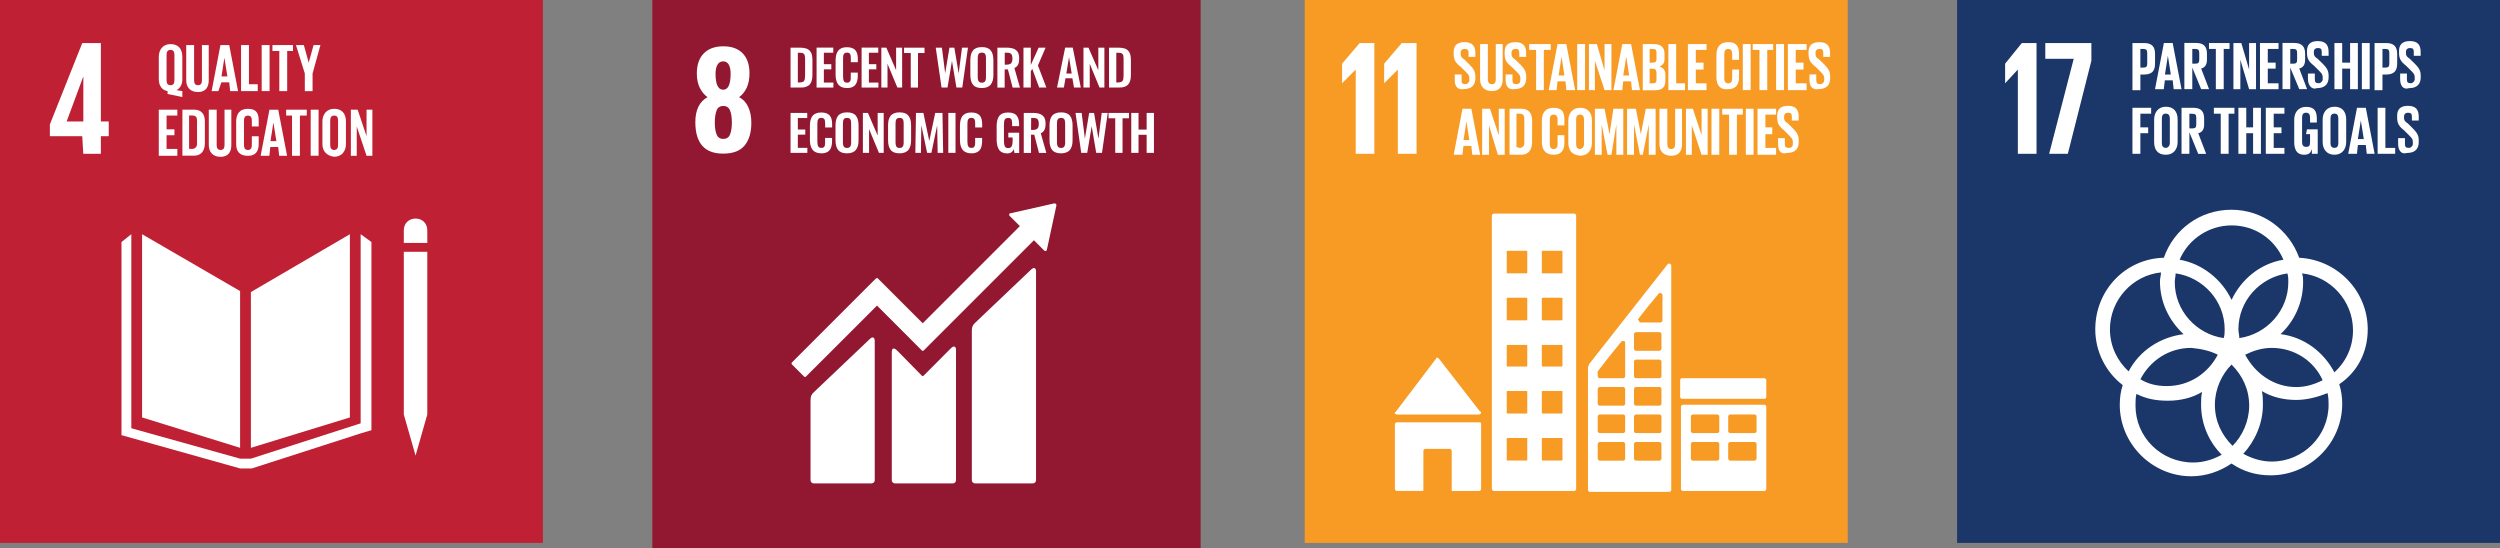 <?xml version="1.0" encoding="UTF-8"?> <!-- Generator: Adobe Illustrator 15.0.2, SVG Export Plug-In . SVG Version: 6.00 Build 0) --> <svg xmlns="http://www.w3.org/2000/svg" xmlns:xlink="http://www.w3.org/1999/xlink" id="Layer_1" x="0px" y="0px" width="193.879px" height="42.52px" viewBox="0 0 193.879 42.52" xml:space="preserve"><rect x="0" y="0" width="193.879" height="42.52" fill="#808080" stroke="none"/> <g> <rect y="-0.001" fill="#C02033" width="42.104" height="42.105"></rect> <polygon fill="#FFFFFF" points="18.62,22.573 11.019,18.163 11.019,32.373 18.62,34.729 "></polygon> <polygon fill="#FFFFFF" points="19.457,22.649 19.457,34.729 27.134,32.373 27.134,18.163 "></polygon> <polygon fill="#FFFFFF" points="31.538,32.146 31.316,32.146 32.228,35.332 33.137,32.146 32.91,32.146 33.137,32.146 33.137,19.526 32.91,19.526 32.678,19.526 32.453,19.526 31.997,19.526 31.77,19.526 31.538,19.526 31.316,19.526 31.316,32.146 "></polygon> <polygon fill="#FFFFFF" points="28.805,18.769 27.969,18.163 27.969,32.83 19.457,35.57 19.078,35.57 19,35.57 18.62,35.57 10.184,33.21 10.184,18.163 9.421,18.769 9.421,33.747 18.62,36.328 19,36.328 19.078,36.328 19.53,36.328 28.042,33.587 28.805,33.362 "></polygon> <path fill="#FFFFFF" d="M33.137,17.855c0-0.527-0.378-0.906-0.91-0.906c-0.531,0-0.911,0.384-0.911,0.906v0.987h1.824 C33.137,18.769,33.137,17.855,33.137,17.855z"></path> <path fill="#FFFFFF" d="M5.169,9.419l1.294-3.496l0,0v3.496H5.169z M6.457,11.927h1.366v-1.364h0.61V9.421h-0.61V3.338H6.379 L3.868,9.647v0.916h2.511L6.457,11.927L6.457,11.927z"></path> <g> <path fill="#FFFFFF" d="M13.527,6.225V4.252c0-0.226-0.078-0.384-0.305-0.384c-0.226,0-0.304,0.157-0.304,0.384v1.973 c0,0.231,0.08,0.385,0.304,0.385C13.454,6.61,13.527,6.46,13.527,6.225 M12.996,7.291V7.065c-0.456-0.073-0.681-0.455-0.681-0.914 v-1.75c0-0.53,0.304-0.981,0.909-0.981c0.611,0,0.916,0.378,0.916,0.981v1.75c0,0.383-0.151,0.682-0.456,0.84l0.456,0.073v0.459 L12.996,7.291z"></path> <path fill="#FFFFFF" d="M16.188,3.495v2.729c0,0.531-0.233,0.914-0.837,0.914c-0.61,0-0.909-0.384-0.909-0.914V3.495h0.61v2.729 c0,0.231,0.073,0.384,0.304,0.384c0.23,0,0.304-0.151,0.304-0.384V3.495H16.188z"></path> <path fill="#FFFFFF" d="M17.177,5.923h0.457l-0.232-1.446l0,0L17.177,5.923z M16.413,7.065l0.682-3.569h0.683l0.682,3.569h-0.611 l-0.074-0.682h-0.608l-0.233,0.682H16.413z"></path> <polygon fill="#FFFFFF" points="18.695,3.495 19.306,3.495 19.306,6.533 19.987,6.533 19.987,7.065 18.695,7.065 "></polygon> <rect x="20.294" y="3.495" fill="#FFFFFF" width="0.612" height="3.569"></rect> <polygon fill="#FFFFFF" points="21.129,3.495 22.723,3.495 22.723,3.953 22.272,3.953 22.272,7.065 21.661,7.065 21.661,3.953 21.129,3.953 "></polygon> <polygon fill="#FFFFFF" points="24.24,5.7 24.24,7.065 23.639,7.065 23.639,5.7 22.952,3.495 23.564,3.495 23.941,4.858 23.941,4.858 24.319,3.495 24.851,3.495 "></polygon> <polygon fill="#FFFFFF" points="12.314,8.506 13.753,8.506 13.753,8.962 12.917,8.962 12.917,10.03 13.527,10.03 13.527,10.488 12.917,10.488 12.917,11.549 13.753,11.549 13.753,12.081 12.314,12.081 "></polygon> <path fill="#FFFFFF" d="M14.894,11.549c0.226,0,0.386-0.158,0.386-0.384V9.341c0-0.231-0.08-0.386-0.386-0.386h-0.23v2.586 L14.894,11.549L14.894,11.549z M15.888,9.419v1.671c0,0.531-0.227,0.983-0.835,0.983h-0.908v-3.57h0.908 C15.656,8.506,15.888,8.888,15.888,9.419"></path> <path fill="#FFFFFF" d="M17.94,8.506v2.739c0,0.532-0.233,0.917-0.838,0.917s-0.91-0.386-0.91-0.917V8.506h0.611v2.739 c0,0.228,0.079,0.385,0.306,0.385c0.225,0,0.304-0.156,0.304-0.385V8.506H17.94z"></path> <path fill="#FFFFFF" d="M18.316,11.172V9.424c0-0.529,0.226-0.986,0.911-0.986c0.684,0,0.835,0.382,0.835,0.914V9.81H19.53V9.352 c0-0.232-0.073-0.386-0.304-0.386c-0.226,0-0.305,0.151-0.305,0.386v1.897c0,0.227,0.079,0.383,0.305,0.383 s0.304-0.155,0.304-0.383v-0.683h0.532v0.611c0,0.531-0.225,0.909-0.835,0.909C18.542,12.081,18.316,11.702,18.316,11.172"></path> <path fill="#FFFFFF" d="M20.977,10.945h0.456l-0.231-1.447l0,0L20.977,10.945z M20.213,12.081l0.683-3.569h0.682l0.686,3.569 h-0.612l-0.079-0.681h-0.61l-0.074,0.681H20.213z"></path> <polygon fill="#FFFFFF" points="22.191,8.506 23.79,8.506 23.79,8.962 23.258,8.962 23.258,12.081 22.648,12.081 22.648,8.962 22.191,8.962 "></polygon> <rect x="24.095" y="8.506" fill="#FFFFFF" width="0.611" height="3.57"></rect> <path fill="#FFFFFF" d="M26.218,11.244V9.348c0-0.231-0.072-0.385-0.304-0.385c-0.226,0-0.305,0.151-0.305,0.385v1.896 c0,0.226,0.073,0.386,0.305,0.386C26.144,11.63,26.218,11.47,26.218,11.244 M25.003,11.172V9.424c0-0.529,0.304-0.986,0.915-0.986 c0.611,0,0.91,0.384,0.91,0.986v1.748c0,0.53-0.304,0.985-0.91,0.985C25.307,12.081,25.003,11.702,25.003,11.172"></path> <polygon fill="#FFFFFF" points="27.666,9.805 27.666,12.081 27.21,12.081 27.21,8.506 27.737,8.506 28.426,10.563 28.426,8.506 28.878,8.506 28.878,12.081 28.426,12.081 "></polygon> </g> </g> <g> <rect x="50.59" y="-0.001" fill="#921831" width="42.521" height="42.521"></rect> <g> <g> <g> <g> <g> <g> <defs> <rect id="SVGID_1_" x="50.59" y="-0.001" width="42.521" height="42.521"></rect> </defs> <clipPath id="SVGID_2_"> <use xlink:href="#SVGID_1_" overflow="visible"></use> </clipPath> <path clip-path="url(#SVGID_2_)" fill="#FFFFFF" d="M53.924,9.461c0-0.452,0.078-0.847,0.237-1.183 c0.162-0.331,0.399-0.578,0.71-0.741c-0.249-0.178-0.448-0.42-0.601-0.725c-0.151-0.306-0.23-0.673-0.23-1.104 c0-0.668,0.172-1.188,0.531-1.558c0.353-0.368,0.862-0.559,1.519-0.559c0.663,0,1.162,0.184,1.514,0.553 c0.348,0.369,0.52,0.878,0.52,1.528c0,0.453-0.075,0.837-0.22,1.143c-0.149,0.304-0.347,0.546-0.589,0.721 c0.315,0.157,0.552,0.414,0.71,0.756c0.161,0.349,0.242,0.756,0.242,1.23c0,0.75-0.174,1.338-0.522,1.761 c-0.347,0.42-0.898,0.629-1.652,0.629C54.644,11.924,53.924,11.104,53.924,9.461 M56.619,10.42 c0.09-0.236,0.138-0.537,0.138-0.895c0-0.399-0.042-0.714-0.138-0.952c-0.088-0.232-0.262-0.354-0.526-0.354 c-0.262,0-0.436,0.121-0.523,0.357c-0.089,0.236-0.137,0.552-0.137,0.946c0,0.363,0.047,0.658,0.137,0.894 c0.089,0.238,0.264,0.357,0.523,0.357C56.353,10.772,56.525,10.656,56.619,10.42 M56.662,5.709 c0-0.294-0.047-0.523-0.143-0.692c-0.094-0.168-0.237-0.259-0.433-0.259c-0.195,0-0.34,0.084-0.442,0.258 c-0.1,0.168-0.153,0.397-0.153,0.692c0,0.837,0.2,1.251,0.589,1.251C56.471,6.96,56.662,6.545,56.662,5.709"></path> </g> </g> </g> </g> </g> <g> <g> <g> <g> <g> <defs> <rect id="SVGID_3_" x="50.59" y="-0.001" width="42.521" height="42.521"></rect> </defs> <clipPath id="SVGID_4_"> <use xlink:href="#SVGID_3_" overflow="visible"></use> </clipPath> <path clip-path="url(#SVGID_4_)" fill="#FFFFFF" d="M61.309,6.791V3.695h0.721c0.183,0,0.34,0.022,0.466,0.059 c0.127,0.037,0.227,0.095,0.3,0.179c0.072,0.085,0.131,0.177,0.163,0.299c0.032,0.117,0.047,0.264,0.047,0.432v1.114 c0,0.177-0.016,0.326-0.047,0.451c-0.031,0.125-0.084,0.231-0.157,0.315c-0.075,0.085-0.174,0.148-0.294,0.189 c-0.121,0.044-0.272,0.058-0.456,0.058L61.309,6.791L61.309,6.791L61.309,6.791z M61.873,6.393h0.157 c0.058,0,0.104-0.005,0.147-0.018c0.043-0.008,0.079-0.021,0.105-0.036c0.027-0.015,0.052-0.035,0.074-0.066 c0.021-0.033,0.036-0.06,0.043-0.085c0.01-0.026,0.016-0.067,0.021-0.12c0.006-0.053,0.006-0.101,0.01-0.139 c0-0.036,0.006-0.095,0.006-0.168V4.632c0-0.072,0-0.13-0.006-0.178c-0.004-0.042-0.01-0.089-0.015-0.137 c-0.011-0.047-0.028-0.078-0.043-0.105c-0.021-0.026-0.041-0.047-0.074-0.067c-0.028-0.021-0.068-0.037-0.111-0.043 c-0.041-0.007-0.099-0.011-0.161-0.011h-0.153V6.393z"></path> </g> </g> </g> </g> </g> </g> <polygon fill="#FFFFFF" points="63.327,3.692 63.327,6.791 64.631,6.791 64.631,6.404 63.891,6.404 63.891,5.377 64.47,5.377 64.47,4.978 63.891,4.978 63.891,4.089 64.621,4.089 64.621,3.692 "></polygon> <g> <g> <g> <g> <g> <g> <defs> <rect id="SVGID_5_" x="50.59" y="-0.001" width="42.521" height="42.521"></rect> </defs> <clipPath id="SVGID_6_"> <use xlink:href="#SVGID_5_" overflow="visible"></use> </clipPath> <path clip-path="url(#SVGID_6_)" fill="#FFFFFF" d="M65.688,6.828c-0.131,0-0.251-0.016-0.353-0.052 c-0.1-0.036-0.183-0.08-0.251-0.143c-0.067-0.058-0.121-0.137-0.164-0.22c-0.041-0.09-0.068-0.185-0.089-0.285 c-0.017-0.099-0.029-0.213-0.029-0.341V4.711c0-0.137,0.011-0.253,0.029-0.357c0.015-0.104,0.046-0.199,0.089-0.289 s0.096-0.162,0.164-0.22c0.068-0.057,0.151-0.1,0.251-0.137c0.1-0.032,0.221-0.047,0.353-0.047 c0.153,0,0.285,0.021,0.395,0.063c0.11,0.042,0.194,0.098,0.262,0.184c0.063,0.079,0.112,0.173,0.138,0.278 c0.027,0.105,0.042,0.229,0.042,0.373v0.264h-0.542V4.559c0-0.152-0.01-0.261-0.027-0.312 c-0.032-0.104-0.111-0.158-0.236-0.167h-0.032c-0.045,0-0.088,0.004-0.121,0.016c-0.036,0.013-0.062,0.026-0.089,0.053 c-0.022,0.026-0.042,0.053-0.051,0.08c-0.017,0.026-0.029,0.063-0.032,0.104c-0.004,0.043-0.01,0.084-0.01,0.122 c0,0.037-0.004,0.084-0.004,0.144v1.309c0,0.185,0.021,0.311,0.067,0.389c0.043,0.078,0.127,0.114,0.242,0.114 c0.043,0,0.076-0.004,0.106-0.01c0.031-0.01,0.059-0.022,0.078-0.038c0.021-0.017,0.038-0.036,0.053-0.062 c0.017-0.026,0.029-0.053,0.032-0.075c0.006-0.021,0.01-0.054,0.016-0.095c0.004-0.04,0.004-0.072,0.004-0.104 c0-0.027,0-0.068,0-0.116V5.629h0.542V5.88c0,0.116-0.005,0.222-0.027,0.313c-0.016,0.093-0.042,0.178-0.086,0.264 c-0.034,0.079-0.089,0.148-0.15,0.202s-0.145,0.093-0.238,0.125C65.93,6.813,65.822,6.828,65.688,6.828"></path> </g> </g> </g> </g> </g> </g> <polygon fill="#FFFFFF" points="66.818,3.692 66.818,6.791 68.122,6.791 68.122,6.404 67.383,6.404 67.383,5.377 67.96,5.377 67.96,4.978 67.383,4.978 67.383,4.089 68.111,4.089 68.111,3.692 "></polygon> <polygon fill="#FFFFFF" points="68.349,6.791 68.349,3.698 68.737,3.698 69.495,5.446 69.495,3.698 69.962,3.698 69.962,6.791 69.594,6.791 68.827,4.948 68.827,6.791 "></polygon> <polygon fill="#FFFFFF" points="70.63,6.791 70.63,4.112 70.112,4.112 70.112,3.698 71.697,3.698 71.697,4.112 71.192,4.112 71.192,6.791 "></polygon> <polygon fill="#FFFFFF" points="73.019,6.791 72.569,3.698 73.047,3.698 73.3,5.689 73.631,3.698 74.011,3.698 74.347,5.693 74.605,3.698 75.068,3.698 74.625,6.791 74.173,6.791 73.827,4.719 73.48,6.791 "></polygon> <g> <g> <g> <g> <g> <g> <defs> <rect id="SVGID_7_" x="50.59" y="-0.001" width="42.521" height="42.521"></rect> </defs> <clipPath id="SVGID_8_"> <use xlink:href="#SVGID_7_" overflow="visible"></use> </clipPath> <path clip-path="url(#SVGID_8_)" fill="#FFFFFF" d="M76.145,6.828c-0.321,0-0.548-0.083-0.688-0.257 c-0.138-0.173-0.206-0.425-0.206-0.762V4.668c0-0.167,0.017-0.304,0.046-0.432c0.032-0.12,0.085-0.226,0.152-0.315 c0.068-0.089,0.163-0.151,0.278-0.203c0.116-0.041,0.258-0.066,0.422-0.066c0.315,0,0.546,0.084,0.68,0.258 c0.143,0.173,0.21,0.419,0.21,0.75v1.142c0,0.163-0.016,0.305-0.047,0.426c-0.032,0.121-0.084,0.231-0.153,0.321 c-0.067,0.089-0.162,0.157-0.277,0.206C76.445,6.803,76.307,6.828,76.145,6.828 M76.003,6.387 c0.042,0.017,0.084,0.026,0.143,0.026c0.053,0,0.099-0.009,0.144-0.026c0.036-0.016,0.067-0.036,0.09-0.063 c0.022-0.028,0.042-0.058,0.052-0.099c0.017-0.041,0.023-0.084,0.029-0.125c0.003-0.042,0.003-0.095,0.003-0.152V4.539 c0-0.073-0.004-0.138-0.01-0.185c-0.004-0.052-0.023-0.099-0.042-0.144c-0.02-0.041-0.058-0.08-0.098-0.099 c-0.042-0.021-0.099-0.029-0.168-0.029c-0.068,0-0.121,0.01-0.167,0.029c-0.043,0.022-0.081,0.052-0.1,0.099 c-0.021,0.042-0.036,0.09-0.042,0.144c-0.006,0.047-0.012,0.11-0.012,0.185v1.408c0,0.059,0.006,0.111,0.006,0.152 c0.006,0.041,0.011,0.083,0.028,0.125c0.011,0.042,0.029,0.074,0.051,0.1C75.935,6.351,75.966,6.37,76.003,6.387"></path> </g> </g> </g> </g> </g> <g> <g> <g> <g> <g> <defs> <rect id="SVGID_9_" x="50.59" y="-0.001" width="42.521" height="42.521"></rect> </defs> <clipPath id="SVGID_10_"> <use xlink:href="#SVGID_9_" overflow="visible"></use> </clipPath> <path clip-path="url(#SVGID_10_)" fill="#FFFFFF" d="M77.349,6.791V3.695h0.71c0.162,0,0.304,0.017,0.419,0.043 c0.117,0.027,0.221,0.074,0.304,0.138c0.085,0.063,0.153,0.148,0.195,0.257c0.043,0.11,0.064,0.242,0.064,0.394 c0,0.195-0.027,0.353-0.084,0.479c-0.059,0.122-0.152,0.214-0.29,0.268l0.432,1.522h-0.566l-0.37-1.414h-0.251v1.414h-0.564 L77.349,6.791L77.349,6.791z M77.917,5.015h0.138c0.168,0,0.283-0.037,0.356-0.105c0.068-0.074,0.104-0.196,0.104-0.363 s-0.03-0.281-0.09-0.356c-0.062-0.073-0.173-0.105-0.338-0.105h-0.166L77.917,5.015L77.917,5.015z"></path> </g> </g> </g> </g> </g> </g> <polygon fill="#FFFFFF" points="79.372,6.791 79.372,3.698 79.94,3.698 79.94,5.042 80.546,3.698 81.087,3.698 80.492,5.078 81.149,6.791 80.588,6.791 80.052,5.335 79.94,5.536 79.94,6.791 "></polygon> <path fill="#FFFFFF" d="M81.975,6.791l0.629-3.098h0.589l0.625,3.098h-0.527l-0.125-0.719H82.63l-0.125,0.719H81.975z M82.695,5.702h0.415l-0.205-1.271L82.695,5.702z"></path> <polygon fill="#FFFFFF" points="84.025,6.791 84.025,3.698 84.414,3.698 85.177,5.446 85.177,3.698 85.647,3.698 85.647,6.791 85.271,6.791 84.51,4.948 84.51,6.791 "></polygon> <g> <g> <g> <g> <g> <g> <defs> <rect id="SVGID_11_" x="50.59" y="-0.001" width="42.521" height="42.521"></rect> </defs> <clipPath id="SVGID_12_"> <use xlink:href="#SVGID_11_" overflow="visible"></use> </clipPath> <path clip-path="url(#SVGID_12_)" fill="#FFFFFF" d="M86.006,6.791V3.695h0.72c0.183,0,0.342,0.022,0.468,0.059 c0.126,0.037,0.226,0.095,0.3,0.179c0.073,0.085,0.13,0.177,0.163,0.299c0.028,0.117,0.047,0.264,0.047,0.432v1.114 c0,0.177-0.017,0.326-0.047,0.451c-0.033,0.125-0.086,0.231-0.159,0.315c-0.074,0.085-0.173,0.147-0.294,0.189 c-0.122,0.044-0.273,0.058-0.458,0.058L86.006,6.791L86.006,6.791L86.006,6.791z M86.57,6.393h0.157 c0.059,0,0.106-0.005,0.149-0.018c0.041-0.008,0.079-0.021,0.104-0.036c0.029-0.015,0.053-0.035,0.075-0.066 c0.022-0.033,0.037-0.06,0.042-0.085c0.011-0.026,0.017-0.067,0.024-0.12c0.005-0.053,0.005-0.101,0.01-0.139 c0-0.036,0.005-0.095,0.005-0.168V4.632c0-0.072,0-0.13-0.005-0.178c-0.005-0.042-0.01-0.089-0.017-0.137 c-0.01-0.047-0.028-0.076-0.042-0.105c-0.022-0.026-0.043-0.047-0.074-0.067c-0.029-0.021-0.069-0.037-0.111-0.043 c-0.043-0.007-0.1-0.011-0.164-0.011H86.57V6.393z"></path> </g> </g> </g> </g> </g> </g> <polygon fill="#FFFFFF" points="61.309,8.758 61.309,11.855 62.612,11.855 62.612,11.466 61.873,11.466 61.873,10.441 62.451,10.441 62.451,10.046 61.873,10.046 61.873,9.153 62.602,9.153 62.602,8.758 "></polygon> <g> <g> <g> <g> <g> <g> <defs> <rect id="SVGID_13_" x="50.59" y="-0.001" width="42.521" height="42.521"></rect> </defs> <clipPath id="SVGID_14_"> <use xlink:href="#SVGID_13_" overflow="visible"></use> </clipPath> <path clip-path="url(#SVGID_14_)" fill="#FFFFFF" d="M63.696,11.891c-0.132,0-0.253-0.018-0.353-0.054 c-0.1-0.037-0.183-0.081-0.253-0.142c-0.068-0.065-0.121-0.138-0.162-0.221c-0.041-0.091-0.068-0.186-0.09-0.283 c-0.016-0.099-0.028-0.215-0.028-0.342V9.773c0-0.139,0.011-0.252,0.028-0.357c0.015-0.104,0.047-0.2,0.09-0.289 c0.042-0.09,0.094-0.164,0.162-0.22c0.07-0.058,0.153-0.1,0.253-0.138c0.106-0.031,0.22-0.045,0.353-0.045 c0.151,0,0.283,0.02,0.393,0.061c0.111,0.042,0.196,0.1,0.266,0.184c0.063,0.08,0.11,0.176,0.136,0.279 c0.028,0.105,0.042,0.232,0.042,0.375v0.263h-0.541V9.622c0-0.152-0.012-0.26-0.029-0.313 c-0.03-0.104-0.11-0.157-0.236-0.169h-0.03c-0.046,0-0.09,0.006-0.127,0.018c-0.034,0.009-0.063,0.027-0.084,0.052 c-0.021,0.026-0.042,0.052-0.053,0.078c-0.015,0.029-0.026,0.063-0.03,0.106c-0.004,0.041-0.01,0.084-0.01,0.12 c0,0.037-0.006,0.085-0.006,0.143v1.31c0,0.184,0.024,0.31,0.069,0.388c0.042,0.081,0.128,0.115,0.242,0.115 c0.042,0,0.076-0.005,0.104-0.008c0.033-0.011,0.059-0.021,0.081-0.037c0.021-0.014,0.035-0.037,0.052-0.063 c0.016-0.028,0.028-0.052,0.03-0.075c0.005-0.021,0.01-0.053,0.015-0.092c0.006-0.043,0.006-0.075,0.006-0.106 c0-0.025,0-0.067,0-0.115v-0.279h0.542v0.251c0,0.117-0.006,0.221-0.028,0.31c-0.015,0.096-0.042,0.179-0.083,0.267 c-0.038,0.077-0.09,0.146-0.153,0.197c-0.063,0.052-0.142,0.097-0.236,0.127C63.934,11.878,63.824,11.891,63.696,11.891"></path> </g> </g> </g> </g> </g> <g> <g> <g> <g> <g> <defs> <rect id="SVGID_15_" x="50.59" y="-0.001" width="42.521" height="42.521"></rect> </defs> <clipPath id="SVGID_16_"> <use xlink:href="#SVGID_15_" overflow="visible"></use> </clipPath> <path clip-path="url(#SVGID_16_)" fill="#FFFFFF" d="M65.688,11.891c-0.32,0-0.546-0.084-0.688-0.26 c-0.138-0.172-0.206-0.425-0.206-0.76V9.73c0-0.166,0.017-0.306,0.047-0.432c0.031-0.121,0.084-0.226,0.151-0.316 c0.068-0.089,0.163-0.151,0.278-0.199c0.116-0.046,0.258-0.069,0.421-0.069c0.316,0,0.547,0.083,0.684,0.26 c0.142,0.171,0.207,0.42,0.207,0.75v1.143c0,0.161-0.015,0.303-0.045,0.425c-0.03,0.12-0.085,0.231-0.151,0.321 c-0.067,0.089-0.164,0.158-0.279,0.206C65.993,11.866,65.851,11.891,65.688,11.891 M65.547,11.449 c0.041,0.017,0.084,0.027,0.143,0.027c0.053,0,0.1-0.011,0.142-0.027c0.037-0.016,0.07-0.036,0.09-0.063 c0.02-0.026,0.043-0.059,0.053-0.099c0.01-0.042,0.021-0.085,0.028-0.128c0.004-0.04,0.004-0.093,0.004-0.151V9.602 c0-0.074-0.004-0.138-0.011-0.184c-0.004-0.053-0.021-0.099-0.04-0.144c-0.023-0.041-0.057-0.08-0.099-0.099 c-0.043-0.021-0.1-0.032-0.168-0.032c-0.068,0-0.121,0.012-0.168,0.032c-0.042,0.021-0.079,0.053-0.098,0.099 c-0.022,0.041-0.036,0.089-0.042,0.144c-0.004,0.046-0.01,0.111-0.01,0.184v1.407c0,0.06,0.005,0.112,0.005,0.151 c0.004,0.042,0.01,0.085,0.025,0.128c0.012,0.04,0.032,0.074,0.052,0.099C65.478,11.412,65.509,11.435,65.547,11.449"></path> </g> </g> </g> </g> </g> </g> <polygon fill="#FFFFFF" points="66.918,11.855 66.918,8.758 67.309,8.758 68.064,10.51 68.064,8.758 68.532,8.758 68.532,11.855 68.164,11.855 67.397,10.008 67.397,11.855 "></polygon> <g> <g> <g> <g> <g> <g> <defs> <rect id="SVGID_17_" x="50.59" y="-0.001" width="42.521" height="42.521"></rect> </defs> <clipPath id="SVGID_18_"> <use xlink:href="#SVGID_17_" overflow="visible"></use> </clipPath> <path clip-path="url(#SVGID_18_)" fill="#FFFFFF" d="M69.763,11.891c-0.32,0-0.546-0.084-0.688-0.26 c-0.137-0.172-0.204-0.425-0.204-0.76V9.73c0-0.166,0.015-0.306,0.045-0.432c0.031-0.121,0.085-0.226,0.151-0.316 c0.068-0.089,0.165-0.151,0.279-0.199c0.117-0.043,0.257-0.069,0.421-0.069c0.315,0,0.546,0.083,0.682,0.26 c0.143,0.171,0.208,0.42,0.208,0.75v1.143c0,0.161-0.016,0.303-0.047,0.425c-0.029,0.12-0.084,0.231-0.15,0.321 c-0.069,0.089-0.164,0.158-0.279,0.206C70.067,11.866,69.927,11.891,69.763,11.891 M69.621,11.449 c0.041,0.017,0.085,0.027,0.144,0.027c0.053,0,0.098-0.011,0.142-0.027c0.037-0.016,0.07-0.036,0.09-0.063 c0.021-0.025,0.042-0.059,0.053-0.099c0.01-0.042,0.021-0.085,0.027-0.128c0.004-0.04,0.004-0.093,0.004-0.151V9.602 c0-0.074-0.004-0.138-0.01-0.184C70.067,9.365,70.05,9.32,70.03,9.275c-0.022-0.041-0.053-0.08-0.094-0.099 c-0.042-0.021-0.1-0.032-0.168-0.032c-0.068,0-0.121,0.012-0.168,0.032c-0.042,0.021-0.078,0.053-0.098,0.099 c-0.023,0.041-0.037,0.089-0.041,0.144c-0.006,0.046-0.01,0.111-0.01,0.184v1.407c0,0.06,0.004,0.112,0.004,0.151 c0.006,0.042,0.011,0.085,0.028,0.128c0.01,0.04,0.03,0.074,0.053,0.099C69.552,11.412,69.584,11.435,69.621,11.449"></path> </g> </g> </g> </g> </g> </g> <polygon fill="#FFFFFF" points="70.987,11.855 71.036,8.758 71.612,8.758 72.066,10.937 72.528,8.758 73.09,8.758 73.143,11.855 72.718,11.855 72.679,9.719 72.233,11.855 71.901,11.855 71.451,9.713 71.419,11.855 "></polygon> <rect x="73.544" y="8.758" fill="#FFFFFF" width="0.558" height="3.097"></rect> <g> <g> <g> <g> <g> <g> <defs> <rect id="SVGID_19_" x="50.59" y="-0.001" width="42.521" height="42.521"></rect> </defs> <clipPath id="SVGID_20_"> <use xlink:href="#SVGID_19_" overflow="visible"></use> </clipPath> <path clip-path="url(#SVGID_20_)" fill="#FFFFFF" d="M75.332,11.891c-0.132,0-0.252-0.018-0.353-0.054 c-0.102-0.037-0.184-0.081-0.253-0.142c-0.068-0.065-0.121-0.138-0.163-0.221c-0.042-0.091-0.068-0.186-0.089-0.283 c-0.017-0.099-0.028-0.215-0.028-0.342V9.773c0-0.139,0.01-0.252,0.028-0.357c0.016-0.104,0.045-0.2,0.089-0.289 c0.042-0.09,0.094-0.164,0.163-0.22c0.069-0.058,0.151-0.1,0.253-0.138c0.099-0.031,0.219-0.045,0.353-0.045 c0.151,0,0.284,0.02,0.393,0.061c0.11,0.042,0.196,0.1,0.265,0.184c0.063,0.08,0.11,0.176,0.136,0.279 c0.029,0.105,0.043,0.232,0.043,0.375v0.263h-0.542V9.622c0-0.152-0.01-0.26-0.029-0.313 c-0.029-0.104-0.11-0.157-0.236-0.169h-0.029c-0.047,0-0.09,0.006-0.121,0.018c-0.037,0.009-0.063,0.027-0.09,0.052 c-0.021,0.028-0.042,0.052-0.051,0.078c-0.017,0.029-0.028,0.063-0.031,0.106c-0.006,0.041-0.011,0.084-0.011,0.12 c0,0.037-0.005,0.085-0.005,0.143v1.31c0,0.184,0.022,0.31,0.069,0.388c0.042,0.081,0.126,0.115,0.242,0.115 c0.042,0,0.073-0.005,0.104-0.008c0.031-0.011,0.059-0.021,0.079-0.037c0.021-0.014,0.037-0.037,0.053-0.063 c0.015-0.025,0.027-0.052,0.029-0.075c0.007-0.021,0.011-0.053,0.017-0.092c0.006-0.043,0.006-0.075,0.006-0.106 c0-0.025,0-0.067,0-0.115v-0.279h0.541v0.251c0,0.117-0.006,0.221-0.028,0.31c-0.016,0.096-0.04,0.179-0.084,0.267 c-0.038,0.077-0.089,0.146-0.151,0.197c-0.064,0.052-0.144,0.097-0.238,0.127C75.572,11.878,75.461,11.891,75.332,11.891"></path> </g> </g> </g> </g> </g> <g> <g> <g> <g> <g> <defs> <rect id="SVGID_21_" x="50.59" y="-0.001" width="42.521" height="42.521"></rect> </defs> <clipPath id="SVGID_22_"> <use xlink:href="#SVGID_21_" overflow="visible"></use> </clipPath> <path clip-path="url(#SVGID_22_)" fill="#FFFFFF" d="M78.117,11.897c-0.294,0-0.504-0.09-0.631-0.273 c-0.126-0.183-0.194-0.445-0.194-0.799V9.816c0-0.179,0.01-0.332,0.042-0.462c0.031-0.134,0.076-0.243,0.143-0.336 c0.068-0.099,0.159-0.168,0.273-0.221c0.116-0.046,0.258-0.072,0.426-0.072c0.304,0,0.526,0.072,0.658,0.225 c0.132,0.152,0.199,0.378,0.199,0.683v0.15h-0.541V9.626c0-0.069,0-0.128-0.005-0.169c-0.005-0.042-0.009-0.09-0.021-0.131 c-0.012-0.042-0.032-0.08-0.053-0.1c-0.022-0.025-0.053-0.041-0.09-0.06c-0.035-0.016-0.083-0.022-0.142-0.022 c-0.043,0-0.079,0.007-0.112,0.018c-0.03,0.01-0.058,0.021-0.084,0.035c-0.022,0.018-0.042,0.037-0.059,0.07 c-0.016,0.027-0.028,0.059-0.036,0.084c-0.008,0.023-0.016,0.063-0.021,0.104c-0.005,0.041-0.005,0.08-0.005,0.111 c0,0.03-0.005,0.074-0.005,0.125v1.251c0,0.188,0.027,0.321,0.067,0.41c0.047,0.089,0.133,0.133,0.265,0.133 c0.067,0,0.12-0.012,0.167-0.038c0.047-0.026,0.084-0.063,0.106-0.117c0.027-0.052,0.041-0.11,0.051-0.177 c0.011-0.068,0.017-0.148,0.017-0.242V10.66h-0.336v-0.364h0.842v1.572H78.67l-0.042-0.316 C78.547,11.776,78.373,11.897,78.117,11.897"></path> </g> </g> </g> </g> </g> <g> <g> <g> <g> <g> <defs> <rect id="SVGID_23_" x="50.59" y="-0.001" width="42.521" height="42.521"></rect> </defs> <clipPath id="SVGID_24_"> <use xlink:href="#SVGID_23_" overflow="visible"></use> </clipPath> <path clip-path="url(#SVGID_24_)" fill="#FFFFFF" d="M79.394,11.855V8.758h0.709c0.163,0,0.306,0.011,0.42,0.039 c0.117,0.029,0.22,0.076,0.305,0.14c0.084,0.063,0.151,0.146,0.196,0.257c0.042,0.105,0.063,0.242,0.063,0.394 c0,0.195-0.028,0.354-0.085,0.479c-0.059,0.121-0.151,0.211-0.289,0.268l0.432,1.525h-0.569l-0.368-1.415h-0.251v1.414 h-0.563V11.855L79.394,11.855z M79.961,10.076h0.136c0.168,0,0.285-0.036,0.357-0.105c0.069-0.068,0.106-0.188,0.106-0.362 c0-0.168-0.031-0.285-0.089-0.357c-0.062-0.074-0.173-0.104-0.334-0.104h-0.168L79.961,10.076L79.961,10.076z"></path> </g> </g> </g> </g> </g> <g> <g> <g> <g> <g> <defs> <rect id="SVGID_25_" x="50.59" y="-0.001" width="42.521" height="42.521"></rect> </defs> <clipPath id="SVGID_26_"> <use xlink:href="#SVGID_25_" overflow="visible"></use> </clipPath> <path clip-path="url(#SVGID_26_)" fill="#FFFFFF" d="M82.285,11.891c-0.32,0-0.546-0.084-0.688-0.26 c-0.138-0.172-0.205-0.425-0.205-0.76V9.73c0-0.166,0.015-0.306,0.047-0.432c0.029-0.121,0.083-0.226,0.151-0.316 c0.068-0.089,0.163-0.151,0.278-0.199c0.117-0.046,0.259-0.069,0.421-0.069c0.316,0,0.547,0.083,0.684,0.26 c0.142,0.171,0.207,0.42,0.207,0.75v1.143c0,0.161-0.015,0.303-0.045,0.425c-0.031,0.12-0.084,0.231-0.151,0.321 c-0.067,0.09-0.165,0.157-0.28,0.205C82.59,11.866,82.448,11.891,82.285,11.891 M82.146,11.449 c0.042,0.017,0.083,0.027,0.142,0.027c0.053,0,0.1-0.011,0.143-0.027c0.036-0.016,0.069-0.036,0.089-0.063 c0.021-0.026,0.043-0.059,0.053-0.099c0.01-0.042,0.021-0.085,0.028-0.128c0.003-0.038,0.003-0.092,0.003-0.15V9.602 c0-0.074-0.004-0.138-0.011-0.184c-0.005-0.053-0.021-0.099-0.041-0.144c-0.022-0.041-0.051-0.08-0.094-0.099 c-0.042-0.021-0.099-0.032-0.168-0.032c-0.068,0-0.121,0.012-0.167,0.032c-0.04,0.021-0.079,0.053-0.099,0.099 c-0.026,0.046-0.042,0.089-0.045,0.143c-0.006,0.046-0.01,0.11-0.01,0.184v1.407c0,0.059,0.004,0.11,0.004,0.15 c0.006,0.043,0.01,0.085,0.027,0.128c0.011,0.039,0.032,0.073,0.052,0.098C82.075,11.412,82.106,11.435,82.146,11.449"></path> </g> </g> </g> </g> </g> </g> <polygon fill="#FFFFFF" points="83.851,11.855 83.409,8.758 83.884,8.758 84.135,10.75 84.467,8.758 84.845,8.758 85.187,10.755 85.44,8.758 85.906,8.758 85.461,11.855 85.013,11.855 84.662,9.788 84.316,11.855 "></polygon> <polygon fill="#FFFFFF" points="86.489,11.855 86.489,9.173 85.97,9.173 85.97,8.758 87.553,8.758 87.553,9.173 87.054,9.173 87.054,11.855 "></polygon> <polygon fill="#FFFFFF" points="87.731,11.855 87.731,8.758 88.294,8.758 88.294,10.05 88.924,10.05 88.924,8.758 89.49,8.758 89.49,11.855 88.924,11.855 88.924,10.452 88.294,10.452 88.294,11.855 "></polygon> <g> <g> <g> <g> <g> <g> <defs> <rect id="SVGID_27_" x="50.59" y="-0.001" width="42.521" height="42.521"></rect> </defs> <clipPath id="SVGID_28_"> <use xlink:href="#SVGID_27_" overflow="visible"></use> </clipPath> <path clip-path="url(#SVGID_28_)" fill="#FFFFFF" d="M79.957,20.912l-4.343,4.129c-0.163,0.163-0.247,0.285-0.247,0.624 V37.24c0,0.14,0.11,0.247,0.247,0.247h4.483c0.138,0,0.249-0.107,0.249-0.247V21.016 C80.346,20.88,80.242,20.633,79.957,20.912"></path> </g> </g> </g> </g> </g> <g> <g> <g> <g> <g> <defs> <rect id="SVGID_29_" x="50.59" y="-0.001" width="42.521" height="42.521"></rect> </defs> <clipPath id="SVGID_30_"> <use xlink:href="#SVGID_29_" overflow="visible"></use> </clipPath> <path clip-path="url(#SVGID_30_)" fill="#FFFFFF" d="M67.45,26.296l-4.343,4.126c-0.164,0.162-0.248,0.283-0.248,0.62v6.199 c0,0.137,0.11,0.247,0.248,0.247h4.482c0.138,0,0.248-0.11,0.248-0.247v-10.84C67.839,26.262,67.728,26.012,67.45,26.296"></path> </g> </g> </g> </g> </g> <g> <g> <g> <g> <g> <defs> <rect id="SVGID_31_" x="50.59" y="-0.001" width="42.521" height="42.521"></rect> </defs> <clipPath id="SVGID_32_"> <use xlink:href="#SVGID_31_" overflow="visible"></use> </clipPath> <path clip-path="url(#SVGID_32_)" fill="#FFFFFF" d="M81.927,15.907c0-0.03-0.01-0.067-0.037-0.093 c-0.022-0.021-0.053-0.032-0.081-0.038h-0.025h-0.038l-3.328,0.752l-0.059,0.004c-0.027,0.005-0.047,0.017-0.063,0.029 c-0.047,0.053-0.047,0.133,0,0.178l0.037,0.037l0.758,0.76l-7.533,7.533l-3.479-3.479c-0.042-0.037-0.098-0.037-0.143,0 l-0.946,0.944l0,0l-5.577,5.577c-0.036,0.038-0.036,0.105,0,0.146l0.946,0.947c0.038,0.039,0.1,0.039,0.144,0l5.51-5.505 l2.522,2.52c0.004,0.008,0.004,0.013,0.01,0.013l0.946,0.946c0.038,0.042,0.1,0.042,0.144,0l8.549-8.547l0.798,0.801 c0.049,0.046,0.127,0.046,0.174,0c0.028-0.028,0.038-0.054,0.038-0.086v-0.008l0.731-3.396L81.927,15.907z"></path> </g> </g> </g> </g> </g> <g> <g> <g> <g> <g> <defs> <rect id="SVGID_33_" x="50.59" y="-0.001" width="42.521" height="42.521"></rect> </defs> <clipPath id="SVGID_34_"> <use xlink:href="#SVGID_33_" overflow="visible"></use> </clipPath> <path clip-path="url(#SVGID_34_)" fill="#FFFFFF" d="M73.729,27.024l-2.105,2.114c-0.04,0.031-0.091,0.031-0.136-0.005 l-1.902-1.938c-0.348-0.348-0.426-0.068-0.426,0.067v9.979c0,0.14,0.11,0.247,0.248,0.247h4.484 c0.138,0,0.248-0.107,0.248-0.247V27.103C74.144,26.962,74.031,26.711,73.729,27.024"></path> </g> </g> </g> </g> </g> </g> </g> <g> <rect x="101.184" y="-0.001" fill="#F79B25" width="42.111" height="42.105"></rect> <path fill="#FFFFFF" d="M108.327,32.146L108.327,32.146h6.383c0.074,0,0.148-0.072,0.148-0.148s0-0.076-0.076-0.076l0,0 l-3.188-4.104l0,0c0,0-0.078-0.079-0.156-0.079c-0.072,0-0.072,0-0.072,0.079l0,0l0,0l-3.113,4.104l-0.086,0.076v0.073 C108.174,32.068,108.256,32.146,108.327,32.146"></path> <path fill="#FFFFFF" d="M114.711,32.751h-6.383c-0.072,0-0.152,0.076-0.152,0.152v5.021c0,0.073,0.084,0.151,0.152,0.151h2.057 v-3.112c0-0.072,0.068-0.151,0.152-0.151h1.898c0.072,0,0.148,0.075,0.148,0.151v3.114h2.129c0.074,0,0.152-0.075,0.152-0.151 v-5.02C114.866,32.751,114.792,32.751,114.711,32.751"></path> <path fill="#FFFFFF" d="M136.225,33.435c0,0.077-0.086,0.151-0.148,0.151h-1.896c-0.08,0-0.156-0.074-0.156-0.151v-1.143 c0-0.073,0.078-0.148,0.156-0.148h1.896c0.07,0,0.148,0.075,0.148,0.148V33.435L136.225,33.435z M136.225,35.57 c0,0.075-0.086,0.153-0.148,0.153h-1.896c-0.08,0-0.156-0.083-0.156-0.153v-1.142c0-0.072,0.078-0.15,0.156-0.15h1.896 c0.07,0,0.148,0.071,0.148,0.15V35.57L136.225,35.57z M133.333,33.435c0,0.077-0.072,0.151-0.156,0.151h-1.896 c-0.076,0-0.15-0.074-0.15-0.151v-1.143c0-0.073,0.082-0.148,0.15-0.148h1.896c0.08,0,0.156,0.075,0.156,0.148V33.435z M133.333,35.57c0,0.075-0.072,0.153-0.156,0.153h-1.896c-0.076,0-0.15-0.083-0.15-0.153v-1.142c0-0.072,0.082-0.15,0.15-0.15 h1.896c0.08,0,0.156,0.071,0.156,0.15V35.57z M136.827,31.39h-6.307c-0.076,0-0.16,0.074-0.16,0.15v6.387 c0,0.073,0.086,0.15,0.16,0.15h6.307c0.076,0,0.15-0.078,0.15-0.15V31.54C136.981,31.464,136.909,31.39,136.827,31.39"></path> <path fill="#FFFFFF" d="M121.172,21.123c0,0.075,0,0.075-0.072,0.075h-1.441c-0.088,0-0.088,0-0.088-0.075v-1.598 c0-0.076,0-0.076,0.088-0.076h1.441c0.072,0,0.072,0,0.072,0.076V21.123z M121.172,24.771c0,0.072,0,0.072-0.072,0.072h-1.441 c-0.088,0-0.088,0-0.088-0.072v-1.593c0-0.086,0-0.086,0.088-0.086h1.441c0.072,0,0.072,0,0.072,0.086V24.771z M121.172,28.339 c0,0.085,0,0.085-0.072,0.085h-1.441c-0.088,0-0.088,0-0.088-0.085v-1.514c0-0.075,0-0.075,0.088-0.075h1.441 c0.072,0,0.072,0,0.072,0.075V28.339z M121.172,31.995c0,0.073,0,0.073-0.072,0.073h-1.441c-0.088,0-0.088,0-0.088-0.073v-1.6 c0-0.073,0-0.073,0.088-0.073h1.441c0.072,0,0.072,0,0.072,0.073V31.995z M121.172,35.645c0,0.07,0,0.07-0.072,0.07h-1.441 c-0.088,0-0.088,0-0.088-0.07v-1.603c0-0.076,0-0.076,0.088-0.076h1.441c0.072,0,0.072,0,0.072,0.076V35.645z M118.442,21.123 c0,0.075,0,0.075-0.078,0.075h-1.445c-0.07,0-0.07,0-0.07-0.075v-1.598c0-0.076,0-0.076,0.07-0.076h1.445 c0.078,0,0.078,0,0.078,0.076V21.123z M118.442,24.771c0,0.072,0,0.072-0.078,0.072h-1.445c-0.07,0-0.07,0-0.07-0.072v-1.593 c0-0.086,0-0.086,0.07-0.086h1.445c0.078,0,0.078,0,0.078,0.086V24.771z M118.442,28.339c0,0.085,0,0.085-0.078,0.085h-1.445 c-0.07,0-0.07,0-0.07-0.085v-1.514c0-0.075,0-0.075,0.07-0.075h1.445c0.078,0,0.078,0,0.078,0.075V28.339z M118.442,31.995 c0,0.073,0,0.073-0.078,0.073h-1.445c-0.07,0-0.07,0-0.07-0.073v-1.6c0-0.073,0-0.073,0.07-0.073h1.445 c0.078,0,0.078,0,0.078,0.073V31.995z M118.442,35.645c0,0.07,0,0.07-0.078,0.07h-1.445c-0.07,0-0.07,0-0.07-0.07v-1.603 c0-0.076,0-0.076,0.07-0.076h1.445c0.078,0,0.078,0,0.078,0.076V35.645z M122.088,16.567h-6.234c-0.076,0-0.158,0.073-0.158,0.149 v21.208c0,0.075,0.084,0.153,0.158,0.153h6.234c0.068,0,0.145-0.082,0.145-0.153V16.712 C122.239,16.638,122.157,16.567,122.088,16.567"></path> <path fill="#FFFFFF" d="M136.981,30.781c0,0.071-0.072,0.148-0.148,0.148h-6.387c-0.086,0-0.148-0.077-0.148-0.148v-1.301 c0-0.078,0.066-0.149,0.148-0.149h6.381c0.082,0,0.15,0.075,0.15,0.149v1.301H136.981z"></path> <path fill="#FFFFFF" d="M128.848,27.052c0,0.074-0.074,0.152-0.15,0.152h-1.832c-0.066,0-0.146-0.074-0.146-0.152V25.91 c0-0.073,0.08-0.151,0.146-0.151h1.83c0.074,0,0.152,0.075,0.152,0.151V27.052L128.848,27.052z M128.848,29.182 c0,0.073-0.074,0.15-0.15,0.15h-1.832c-0.066,0-0.146-0.072-0.146-0.15v-1.141c0-0.076,0.08-0.153,0.146-0.153h1.83 c0.074,0,0.152,0.075,0.152,0.153V29.182L128.848,29.182z M128.848,31.312c0,0.071-0.074,0.15-0.15,0.15h-1.832 c-0.066,0-0.146-0.072-0.146-0.15v-1.144c0-0.079,0.08-0.157,0.146-0.157h1.83c0.074,0,0.152,0.074,0.152,0.157V31.312 L128.848,31.312z M128.848,33.435c0,0.077-0.074,0.151-0.15,0.151h-1.832c-0.066,0-0.146-0.074-0.146-0.151v-1.143 c0-0.073,0.08-0.148,0.146-0.148h1.83c0.074,0,0.152,0.075,0.152,0.148V33.435L128.848,33.435z M128.848,35.57 c0,0.075-0.074,0.153-0.15,0.153h-1.832c-0.066,0-0.146-0.083-0.146-0.153v-1.142c0-0.072,0.08-0.15,0.146-0.15h1.83 c0.074,0,0.152,0.071,0.152,0.15V35.57L128.848,35.57z M126.034,26.596L126.034,26.596v2.583c0,0.076-0.07,0.153-0.145,0.153 h-1.824c-0.076,0-0.16-0.075-0.16-0.153v-0.303l0,0v-0.075l0,0l0,0l0,0c0.23-0.301,1.299-1.671,1.752-2.208l0.082-0.074 c0-0.075,0.076-0.075,0.154-0.075C125.963,26.443,126.034,26.443,126.034,26.596L126.034,26.596L126.034,26.596z M126.034,31.312 c0,0.071-0.07,0.15-0.145,0.15h-1.824c-0.076,0-0.16-0.072-0.16-0.15v-1.144c0-0.079,0.086-0.157,0.16-0.157h1.822 c0.074,0,0.146,0.074,0.146,0.157V31.312L126.034,31.312z M126.034,33.435c0,0.077-0.07,0.151-0.145,0.151h-1.824 c-0.076,0-0.16-0.074-0.16-0.151v-1.143c0-0.073,0.086-0.148,0.16-0.148h1.822c0.074,0,0.146,0.075,0.146,0.148V33.435 L126.034,33.435z M126.034,35.57c0,0.075-0.07,0.153-0.145,0.153h-1.824c-0.076,0-0.16-0.083-0.16-0.153v-1.142 c0-0.072,0.086-0.15,0.16-0.15h1.822c0.074,0,0.146,0.071,0.146,0.15V35.57L126.034,35.57z M127.024,24.771L127.024,24.771 c0.455-0.612,1.141-1.442,1.523-1.897l0.066-0.075c0-0.07,0.08-0.07,0.156-0.07c0.08,0,0.158,0.07,0.158,0.148v0.073v0.081v1.821 c0,0.083-0.086,0.157-0.158,0.157l0,0l0,0h-1.439h-0.08l0,0l0,0c-0.068,0-0.152-0.074-0.152-0.157 C127.024,24.843,127.024,24.771,127.024,24.771 M129.61,20.592c0-0.072-0.08-0.15-0.156-0.15h-0.074l0,0l-0.074,0.074l-6.088,7.749 v0.073c0,0-0.068,0.087-0.068,0.156l0,0v9.501c0,0.081,0.068,0.149,0.152,0.149h6.148c0.08,0,0.158-0.071,0.158-0.149 L129.61,20.592L129.61,20.592"></path> <polygon fill="#FFFFFF" points="104.079,4.938 104.079,6.46 104.079,6.46 105.139,5.394 105.139,5.394 105.139,11.927 106.583,11.927 106.583,3.338 105.446,3.338 "></polygon> <polygon fill="#FFFFFF" points="107.344,4.938 107.344,6.46 107.344,6.46 108.405,5.394 108.405,5.394 108.405,11.927 109.856,11.927 109.856,3.338 108.708,3.338 "></polygon> <path fill="#FFFFFF" d="M112.819,6.225V5.774h0.529v0.449c0,0.231,0.07,0.304,0.301,0.304c0.154,0,0.301-0.15,0.301-0.304V6.076 c0-0.227-0.07-0.3-0.301-0.531l-0.383-0.373c-0.387-0.305-0.531-0.532-0.531-0.988V4.031c0-0.459,0.23-0.762,0.842-0.762 c0.604,0,0.84,0.303,0.84,0.84v0.3h-0.529V4.1c0-0.233-0.084-0.306-0.307-0.306c-0.156,0-0.305,0.076-0.305,0.306v0.072 c0,0.228,0.08,0.301,0.305,0.457l0.375,0.375c0.305,0.306,0.461,0.53,0.461,0.916v0.15c0,0.457-0.23,0.842-0.914,0.842 C113.04,6.99,112.819,6.682,112.819,6.225"></path> <path fill="#FFFFFF" d="M116.536,3.417v2.733c0,0.531-0.227,0.914-0.842,0.914c-0.6,0-0.912-0.385-0.912-0.914V3.417h0.605v2.733 c0,0.23,0.08,0.383,0.301,0.383c0.23,0,0.311-0.151,0.311-0.383V3.417H116.536z"></path> <path fill="#FFFFFF" d="M116.764,6.225V5.774h0.531v0.449c0,0.231,0.082,0.304,0.305,0.304s0.305-0.15,0.305-0.304V6.076 c0-0.227-0.082-0.3-0.305-0.531l-0.387-0.373c-0.381-0.305-0.525-0.532-0.525-0.988V4.031c0-0.459,0.213-0.762,0.836-0.762 c0.6,0,0.83,0.303,0.83,0.84v0.3h-0.531V4.1c0-0.233-0.072-0.306-0.299-0.306c-0.15,0-0.305,0.076-0.305,0.306v0.072 c0,0.228,0.074,0.301,0.305,0.457l0.383,0.375c0.301,0.306,0.453,0.53,0.453,0.916v0.15c0,0.457-0.23,0.842-0.918,0.842 C116.993,6.99,116.764,6.682,116.764,6.225"></path> <polygon fill="#FFFFFF" points="118.59,3.417 120.26,3.417 120.26,3.87 119.727,3.87 119.727,6.99 119.125,6.99 119.125,3.87 118.59,3.87 "></polygon> <path fill="#FFFFFF" d="M120.874,5.851h0.449L121.1,4.399l0,0L120.874,5.851z M120.106,6.99l0.684-3.57h0.682l0.684,3.57h-0.684 l-0.068-0.681h-0.615l-0.072,0.681H120.106z"></path> <rect x="122.315" y="3.417" fill="#FFFFFF" width="0.609" height="3.57"></rect> <polygon fill="#FFFFFF" points="123.686,4.711 123.686,6.99 123.223,6.99 123.223,3.417 123.838,3.417 124.436,5.466 124.436,3.417 124.969,3.417 124.969,6.99 124.436,6.99 "></polygon> <path fill="#FFFFFF" d="M125.889,5.851h0.457l-0.229-1.452l0,0L125.889,5.851z M125.122,6.99l0.688-3.57h0.684l0.688,3.57h-0.617 l-0.074-0.681h-0.609l-0.074,0.681H125.122z"></path> <path fill="#FFFFFF" d="M127.932,5.322v1.141h0.232c0.23,0,0.299-0.074,0.299-0.304V5.626c0-0.146-0.066-0.299-0.299-0.299 L127.932,5.322L127.932,5.322z M127.932,4.858h0.232c0.23,0,0.299-0.075,0.299-0.3V4.1c0-0.229-0.066-0.305-0.299-0.305h-0.232 V4.858L127.932,4.858z M127.401,3.417h0.844c0.609,0,0.842,0.3,0.842,0.757V4.56c0,0.299-0.082,0.451-0.387,0.61 c0.299,0.072,0.453,0.3,0.453,0.608v0.453c0,0.529-0.217,0.768-0.838,0.768h-0.916V3.417H127.401L127.401,3.417z"></path> <polygon fill="#FFFFFF" points="129.385,3.417 129.989,3.417 129.989,6.46 130.678,6.46 130.678,6.99 129.385,6.99 "></polygon> <polygon fill="#FFFFFF" points="130.899,3.417 132.344,3.417 132.344,3.87 131.514,3.87 131.514,4.858 132.114,4.858 132.114,5.394 131.514,5.394 131.514,6.46 132.344,6.46 132.344,6.99 130.899,6.99 "></polygon> <path fill="#FFFFFF" d="M133.112,5.997V4.252c0-0.529,0.225-0.986,0.91-0.986c0.684,0,0.842,0.386,0.842,0.917v0.454h-0.531V4.183 c0-0.228-0.08-0.387-0.305-0.387c-0.227,0-0.307,0.158-0.307,0.387v1.895c0,0.233,0.084,0.386,0.307,0.386 c0.225,0,0.305-0.15,0.305-0.386V5.395h0.531v0.604c0,0.531-0.23,0.917-0.842,0.917C133.411,6.99,133.112,6.61,133.112,5.997"></path> <rect x="135.157" y="3.417" fill="#FFFFFF" width="0.609" height="3.57"></rect> <polygon fill="#FFFFFF" points="135.924,3.417 137.512,3.417 137.512,3.87 137.055,3.87 137.055,6.99 136.45,6.99 136.45,3.87 135.924,3.87 "></polygon> <rect x="137.739" y="3.417" fill="#FFFFFF" width="0.615" height="3.57"></rect> <polygon fill="#FFFFFF" points="138.653,3.417 140.104,3.417 140.104,3.87 139.262,3.87 139.262,4.858 139.866,4.858 139.866,5.394 139.262,5.394 139.262,6.46 140.104,6.46 140.104,6.99 138.653,6.99 "></polygon> <path fill="#FFFFFF" d="M140.329,6.225V5.774h0.525v0.449c0,0.231,0.086,0.304,0.318,0.304c0.15,0,0.299-0.15,0.299-0.304V6.076 c0-0.227-0.084-0.3-0.299-0.531l-0.387-0.373c-0.385-0.305-0.529-0.532-0.529-0.988V4.031c0-0.459,0.225-0.762,0.836-0.762 c0.609,0,0.834,0.303,0.834,0.84v0.3h-0.529V4.1c0-0.233-0.068-0.306-0.301-0.306c-0.146,0-0.299,0.076-0.299,0.306v0.072 c0,0.228,0.066,0.301,0.299,0.457l0.387,0.375c0.297,0.306,0.449,0.53,0.449,0.916v0.15c0,0.457-0.227,0.842-0.912,0.842 C140.555,6.99,140.329,6.682,140.329,6.225"></path> <path fill="#FFFFFF" d="M113.499,10.861h0.449l-0.225-1.439l0,0L113.499,10.861z M112.737,12.003l0.68-3.571h0.689l0.682,3.571 h-0.611l-0.072-0.685h-0.611l-0.078,0.683h-0.678V12.003z"></path> <polygon fill="#FFFFFF" points="115.475,9.719 115.475,12.003 114.942,12.003 114.942,8.432 115.549,8.432 116.233,10.488 116.233,8.432 116.692,8.432 116.692,12.003 116.161,12.003 "></polygon> <path fill="#FFFFFF" d="M117.829,11.47c0.23,0,0.385-0.151,0.385-0.372V9.201c0-0.233-0.078-0.385-0.385-0.385h-0.225v2.579 L117.829,11.47L117.829,11.47z M118.817,9.346v1.673c0,0.53-0.229,0.982-0.842,0.982h-0.908V8.43h0.908 C118.59,8.432,118.817,8.817,118.817,9.346"></path> <path fill="#FFFFFF" d="M119.575,11.019V9.346c0-0.531,0.229-0.988,0.914-0.988c0.684,0,0.832,0.386,0.832,0.917v0.449h-0.529 V9.275c0-0.233-0.08-0.387-0.303-0.387c-0.229,0-0.299,0.15-0.299,0.387v1.897c0,0.226,0.068,0.385,0.299,0.385 c0.229,0,0.303-0.158,0.303-0.385v-0.685h0.529v0.605c0,0.529-0.225,0.909-0.832,0.909 C119.874,12.003,119.575,11.63,119.575,11.019"></path> <path fill="#FFFFFF" d="M122.844,11.172V9.275c0-0.233-0.078-0.387-0.311-0.387c-0.225,0-0.301,0.15-0.301,0.387v1.897 c0,0.226,0.082,0.385,0.301,0.385C122.692,11.549,122.844,11.398,122.844,11.172 M121.625,11.019V9.346 c0-0.531,0.314-0.988,0.914-0.988c0.617,0,0.916,0.386,0.916,0.988v1.748c0,0.529-0.299,0.981-0.916,0.981 C121.856,12.003,121.625,11.63,121.625,11.019"></path> <polygon fill="#FFFFFF" points="125.352,9.648 125.352,9.648 124.969,12.003 124.668,12.003 124.213,9.648 124.213,9.648 124.213,12.003 123.686,12.003 123.686,8.432 124.436,8.432 124.821,10.408 124.821,10.408 125.122,8.432 125.889,8.432 125.889,12.003 125.352,12.003 "></polygon> <polygon fill="#FFFFFF" points="127.866,9.648 127.866,9.648 127.401,12.003 127.182,12.003 126.719,9.648 126.719,9.648 126.719,12.003 126.182,12.003 126.182,8.432 126.866,8.432 127.249,10.408 127.249,10.408 127.635,8.432 128.397,8.432 128.397,12.003 127.866,12.003 "></polygon> <path fill="#FFFFFF" d="M130.444,8.432v2.74c0,0.53-0.229,0.909-0.834,0.909c-0.617,0-0.916-0.375-0.916-0.909v-2.74h0.609v2.74 c0,0.226,0.076,0.385,0.307,0.385c0.225,0,0.299-0.158,0.299-0.385v-2.74H130.444z"></path> <polygon fill="#FFFFFF" points="131.204,9.719 131.204,12.003 130.747,12.003 130.747,8.432 131.284,8.432 131.961,10.488 131.961,8.432 132.43,8.432 132.43,12.003 131.961,12.003 "></polygon> <rect x="132.729" y="8.432" fill="#FFFFFF" width="0.604" height="3.571"></rect> <polygon fill="#FFFFFF" points="133.559,8.432 135.157,8.432 135.157,8.888 134.7,8.888 134.7,12.003 134.094,12.003 134.094,8.888 133.559,8.888 "></polygon> <rect x="135.393" y="8.432" fill="#FFFFFF" width="0.6" height="3.571"></rect> <polygon fill="#FFFFFF" points="136.297,8.432 137.739,8.432 137.739,8.888 136.909,8.888 136.909,9.877 137.44,9.877 137.44,10.408 136.909,10.408 136.909,11.47 137.739,11.47 137.739,12.003 136.297,12.003 "></polygon> <path fill="#FFFFFF" d="M137.891,11.172v-0.46h0.529v0.458c0,0.226,0.086,0.298,0.311,0.298c0.227,0,0.307-0.15,0.307-0.298v-0.151 c0-0.232-0.084-0.305-0.307-0.531l-0.377-0.384c-0.385-0.301-0.531-0.53-0.531-0.987V8.965c0-0.458,0.227-0.758,0.836-0.758 s0.832,0.299,0.832,0.836v0.306h-0.533V9.042c0-0.225-0.066-0.3-0.299-0.3c-0.15,0-0.299,0.076-0.299,0.3v0.076 c0,0.231,0.068,0.304,0.299,0.455l0.387,0.386c0.301,0.3,0.447,0.532,0.447,0.911v0.158c0,0.451-0.225,0.835-0.91,0.835 C138.122,12.003,137.891,11.702,137.891,11.172"></path> </g> <g> <rect x="151.776" y="-0.001" fill="#1B3668" width="42.104" height="42.105"></rect> <path fill="#FFFFFF" d="M176.86,25.911c1.059-0.982,1.75-2.427,1.75-4.028c0-0.224,0-0.448-0.084-0.681 c2.205,0.232,3.953,2.13,3.953,4.411c0,1.293-0.533,2.429-1.443,3.266C180.2,27.282,178.68,26.143,176.86,25.911 M180.586,31.39 c0,2.429-1.98,4.405-4.412,4.405c-0.76,0-1.525-0.227-2.203-0.604c0.914-0.988,1.521-2.355,1.521-3.796 c0-0.385,0-0.688-0.078-1.062c0.758,0.455,1.672,0.683,2.664,0.683c0.836,0,1.666-0.228,2.43-0.53 C180.586,30.853,180.586,31.159,180.586,31.39 M165.612,31.464c0-0.306,0-0.611,0.072-0.916c0.76,0.385,1.527,0.528,2.439,0.528 c0.984,0,1.898-0.225,2.654-0.682c-0.08,0.301-0.08,0.682-0.08,0.993c0,1.514,0.613,2.887,1.6,3.877 c-0.682,0.384-1.447,0.604-2.203,0.604C167.588,35.869,165.612,33.894,165.612,31.464 M163.629,25.539 c0-2.282,1.748-4.183,3.959-4.412c0,0.228-0.08,0.457-0.08,0.684c0,1.6,0.682,3.037,1.832,4.105 c-1.832,0.231-3.43,1.288-4.262,2.886C164.247,28.042,163.629,26.902,163.629,25.539 M173.061,17.48 c1.822,0,3.342,1.067,4.023,2.661c-1.82,0.304-3.268,1.522-4.023,3.116c-0.756-1.599-2.283-2.813-4.027-3.116 C169.711,18.542,171.311,17.48,173.061,17.48 M174.118,27.509c0.617-0.305,1.297-0.529,2.057-0.529 c1.748,0,3.268,0.991,3.949,2.506c-0.607,0.31-1.291,0.531-2.049,0.531C176.329,30.017,174.879,28.95,174.118,27.509 M171.993,27.509c-0.754,1.44-2.205,2.431-3.953,2.431c-0.756,0-1.447-0.152-2.049-0.53c0.758-1.443,2.197-2.43,3.947-2.43 C170.7,27.052,171.383,27.2,171.993,27.509 M168.723,21.2c2.131,0.305,3.803,2.131,3.803,4.336c0,0.227,0,0.454-0.074,0.684 c-2.129-0.306-3.795-2.134-3.795-4.338C168.655,21.659,168.723,21.433,168.723,21.2 M173.137,34.577 c-0.838-0.837-1.369-1.898-1.369-3.193c0-1.215,0.531-2.353,1.293-3.113c0.836,0.842,1.367,1.902,1.367,3.196 C174.422,32.678,173.897,33.819,173.137,34.577 M177.463,21.883c0,2.204-1.668,4.028-3.799,4.337c0-0.229-0.072-0.455-0.072-0.681 c0-2.208,1.672-4.026,3.799-4.336C177.463,21.433,177.463,21.659,177.463,21.883 M183.622,25.539c0-2.966-2.354-5.397-5.318-5.55 c-0.758-2.135-2.814-3.723-5.248-3.723c-2.438,0-4.48,1.514-5.246,3.723c-2.969,0.072-5.318,2.506-5.318,5.55 c0,1.746,0.836,3.338,2.129,4.326c-0.156,0.457-0.23,0.987-0.23,1.524c0,3.04,2.514,5.546,5.547,5.546 c1.145,0,2.213-0.375,3.119-0.988c0.912,0.617,1.896,0.915,3.041,0.915c3.045,0,5.545-2.507,5.545-5.546 c0-0.53-0.07-0.986-0.229-1.521C182.786,28.877,183.622,27.359,183.622,25.539"></path> <polygon fill="#FFFFFF" points="157.936,3.338 157.936,11.927 156.487,11.927 156.487,5.394 156.487,5.394 155.5,6.46 155.5,6.46 155.5,4.938 156.795,3.338 "></polygon> <polygon fill="#FFFFFF" points="158.616,3.338 162.19,3.338 162.19,4.711 160.364,11.927 158.915,11.927 160.821,4.558 158.616,4.558 "></polygon> <path fill="#FFFFFF" d="M165.989,3.795v1.447h0.229c0.225,0,0.303-0.076,0.303-0.305V4.104c0-0.233-0.084-0.307-0.303-0.307 L165.989,3.795L165.989,3.795z M165.375,3.338h0.914c0.617,0,0.838,0.307,0.838,0.842v0.757c0,0.532-0.213,0.841-0.838,0.841 h-0.299v1.215h-0.615V3.338z"></path> <path fill="#FFFFFF" d="M167.895,5.779h0.455l-0.227-1.453l0,0L167.895,5.779z M167.125,6.917l0.688-3.58h0.682l0.686,3.58h-0.609 l-0.076-0.688h-0.609l-0.082,0.688H167.125z"></path> <path fill="#FFFFFF" d="M170.016,3.795v1.143h0.225c0.23,0,0.314-0.075,0.314-0.298V4.104c0-0.233-0.084-0.307-0.314-0.307 L170.016,3.795L170.016,3.795z M170.016,5.242v1.671h-0.615V3.332h0.918c0.607,0,0.834,0.304,0.834,0.84v0.457 c0,0.38-0.148,0.61-0.451,0.684l0.613,1.599h-0.613L170.016,5.242z"></path> <polygon fill="#FFFFFF" points="171.311,3.338 172.905,3.338 172.905,3.795 172.452,3.795 172.452,6.917 171.842,6.917 171.842,3.795 171.311,3.795 "></polygon> <polygon fill="#FFFFFF" points="173.743,4.635 173.743,6.917 173.206,6.917 173.206,3.338 173.819,3.338 174.422,5.394 174.422,3.338 174.958,3.338 174.958,6.917 174.422,6.917 "></polygon> <polygon fill="#FFFFFF" points="175.264,3.338 176.704,3.338 176.704,3.795 175.87,3.795 175.87,4.858 176.479,4.858 176.479,5.322 175.87,5.322 175.87,6.46 176.704,6.46 176.704,6.917 175.264,6.917 "></polygon> <path fill="#FFFFFF" d="M177.614,3.795v1.143h0.23c0.229,0,0.301-0.075,0.301-0.298V4.104c0-0.233-0.07-0.307-0.301-0.307 L177.614,3.795L177.614,3.795z M177.614,5.242v1.671h-0.602V3.332h0.912c0.611,0,0.842,0.304,0.842,0.84v0.457 c0,0.38-0.148,0.61-0.455,0.684l0.607,1.599h-0.607L177.614,5.242z"></path> <path fill="#FFFFFF" d="M178.985,6.151V5.7h0.533v0.45c0,0.23,0.072,0.304,0.309,0.304c0.146,0,0.301-0.15,0.301-0.304V5.997 c0-0.224-0.072-0.297-0.301-0.53l-0.385-0.383c-0.385-0.299-0.531-0.525-0.531-0.983V3.948c0-0.457,0.23-0.762,0.832-0.762 c0.615,0,0.844,0.305,0.844,0.841v0.299h-0.531V4.028c0-0.232-0.076-0.304-0.313-0.304c-0.146,0-0.301,0.08-0.301,0.304v0.079 c0,0.226,0.076,0.301,0.301,0.457l0.385,0.375c0.301,0.303,0.459,0.529,0.459,0.914V6c0,0.457-0.229,0.837-0.918,0.837 C179.295,6.99,178.985,6.61,178.985,6.151"></path> <polygon fill="#FFFFFF" points="182.254,5.322 181.641,5.322 181.641,6.917 181.04,6.917 181.04,3.338 181.641,3.338 181.641,4.858 182.254,4.858 182.254,3.338 182.856,3.338 182.856,6.917 182.254,6.917 "></polygon> <rect x="183.165" y="3.338" fill="#FFFFFF" width="0.609" height="3.581"></rect> <path fill="#FFFFFF" d="M184.764,3.795v1.447h0.225c0.23,0,0.307-0.076,0.307-0.305V4.104c0-0.233-0.076-0.307-0.307-0.307 L184.764,3.795L184.764,3.795z M184.151,3.338h0.918c0.598,0,0.836,0.307,0.836,0.842v0.757c0,0.532-0.23,0.841-0.836,0.841h-0.305 v1.215h-0.613V3.338z"></path> <path fill="#FFFFFF" d="M186.135,6.151V5.7h0.525v0.45c0,0.23,0.072,0.304,0.307,0.304c0.148,0,0.297-0.15,0.297-0.304V5.997 c0-0.224-0.072-0.297-0.297-0.53l-0.387-0.383c-0.385-0.299-0.531-0.525-0.531-0.983V3.948c0-0.457,0.232-0.762,0.84-0.762 c0.615,0,0.836,0.305,0.836,0.841v0.299h-0.531V4.028c0-0.232-0.076-0.304-0.305-0.304c-0.154,0-0.303,0.08-0.303,0.304v0.079 c0,0.226,0.076,0.301,0.303,0.457l0.383,0.375c0.305,0.303,0.457,0.529,0.457,0.914V6c0,0.457-0.225,0.837-0.91,0.837 C186.356,6.99,186.135,6.61,186.135,6.151"></path> <polygon fill="#FFFFFF" points="165.375,8.359 166.825,8.359 166.825,8.817 165.989,8.817 165.989,9.877 166.594,9.877 166.594,10.33 165.989,10.33 165.989,11.927 165.375,11.927 "></polygon> <path fill="#FFFFFF" d="M168.274,11.094V9.195c0-0.232-0.088-0.384-0.314-0.384c-0.225,0-0.305,0.149-0.305,0.384v1.898 c0,0.226,0.088,0.373,0.305,0.373C168.124,11.47,168.274,11.317,168.274,11.094 M167.057,11.019v-1.75 c0-0.53,0.301-0.992,0.91-0.992c0.611,0,0.912,0.384,0.912,0.992v1.75c0,0.53-0.301,0.982-0.912,0.982 C167.282,12.003,167.057,11.549,167.057,11.019"></path> <path fill="#FFFFFF" d="M169.79,8.817v1.141h0.232c0.225,0,0.301-0.074,0.301-0.304V9.122c0-0.226-0.076-0.298-0.301-0.298 L169.79,8.817L169.79,8.817z M169.79,10.255v1.671h-0.609V8.359h0.916c0.611,0,0.838,0.305,0.838,0.841v0.452 c0,0.386-0.15,0.608-0.457,0.681l0.615,1.602h-0.615L169.79,10.255z"></path> <polygon fill="#FFFFFF" points="171.688,8.359 173.282,8.359 173.282,8.817 172.833,8.817 172.833,11.927 172.221,11.927 172.221,8.817 171.688,8.817 "></polygon> <polygon fill="#FFFFFF" points="174.731,10.33 174.202,10.33 174.202,11.927 173.592,11.927 173.592,8.359 174.202,8.359 174.202,9.877 174.731,9.877 174.731,8.359 175.338,8.359 175.338,11.927 174.731,11.927 "></polygon> <polygon fill="#FFFFFF" points="175.717,8.359 177.161,8.359 177.161,8.817 176.329,8.817 176.329,9.877 176.932,9.877 176.932,10.33 176.329,10.33 176.329,11.47 177.161,11.47 177.161,11.927 175.717,11.927 "></polygon> <path fill="#FFFFFF" d="M178.911,10.03h0.832v1.896h-0.453v-0.377c-0.084,0.3-0.229,0.452-0.613,0.452 c-0.531,0-0.756-0.373-0.756-0.982V9.275c0-0.534,0.305-0.989,0.916-0.989c0.682,0,0.836,0.383,0.836,0.915v0.3h-0.525V9.115 c0-0.228-0.086-0.375-0.311-0.375c-0.229,0-0.307,0.15-0.307,0.375v1.902c0,0.225,0.084,0.373,0.307,0.373 c0.225,0,0.311-0.074,0.311-0.373v-0.613h-0.311L178.911,10.03L178.911,10.03z"></path> <path fill="#FFFFFF" d="M181.34,11.094V9.195c0-0.232-0.072-0.384-0.301-0.384c-0.23,0-0.305,0.149-0.305,0.384v1.898 c0,0.226,0.074,0.373,0.305,0.373C181.268,11.47,181.34,11.317,181.34,11.094 M180.125,11.019v-1.75 c0-0.53,0.303-0.992,0.916-0.992c0.602,0,0.91,0.384,0.91,0.992v1.75c0,0.53-0.311,0.982-0.91,0.982 C180.428,12.003,180.125,11.549,180.125,11.019"></path> <path fill="#FFFFFF" d="M182.856,10.786h0.461l-0.23-1.44l0,0L182.856,10.786z M182.108,11.927l0.682-3.568h0.682l0.684,3.568 h-0.609l-0.076-0.681h-0.613l-0.072,0.681H182.108z"></path> <polygon fill="#FFFFFF" points="184.389,8.359 184.989,8.359 184.989,11.47 185.75,11.47 185.75,11.927 184.389,11.927 "></polygon> <path fill="#FFFFFF" d="M185.979,11.172v-0.46h0.529v0.458c0,0.226,0.074,0.298,0.313,0.298c0.146,0,0.299-0.15,0.299-0.298v-0.151 c0-0.232-0.072-0.305-0.299-0.531l-0.385-0.384c-0.387-0.301-0.533-0.53-0.533-0.987V8.965c0-0.458,0.232-0.758,0.83-0.758 c0.617,0,0.844,0.299,0.844,0.836v0.306h-0.531V9.042c0-0.225-0.078-0.3-0.313-0.3c-0.145,0-0.297,0.076-0.297,0.3v0.076 c0,0.231,0.072,0.304,0.297,0.455l0.387,0.386c0.303,0.3,0.457,0.532,0.457,0.911v0.158c0,0.451-0.227,0.835-0.914,0.835 C186.202,12.003,185.979,11.63,185.979,11.172"></path> </g> </svg> 